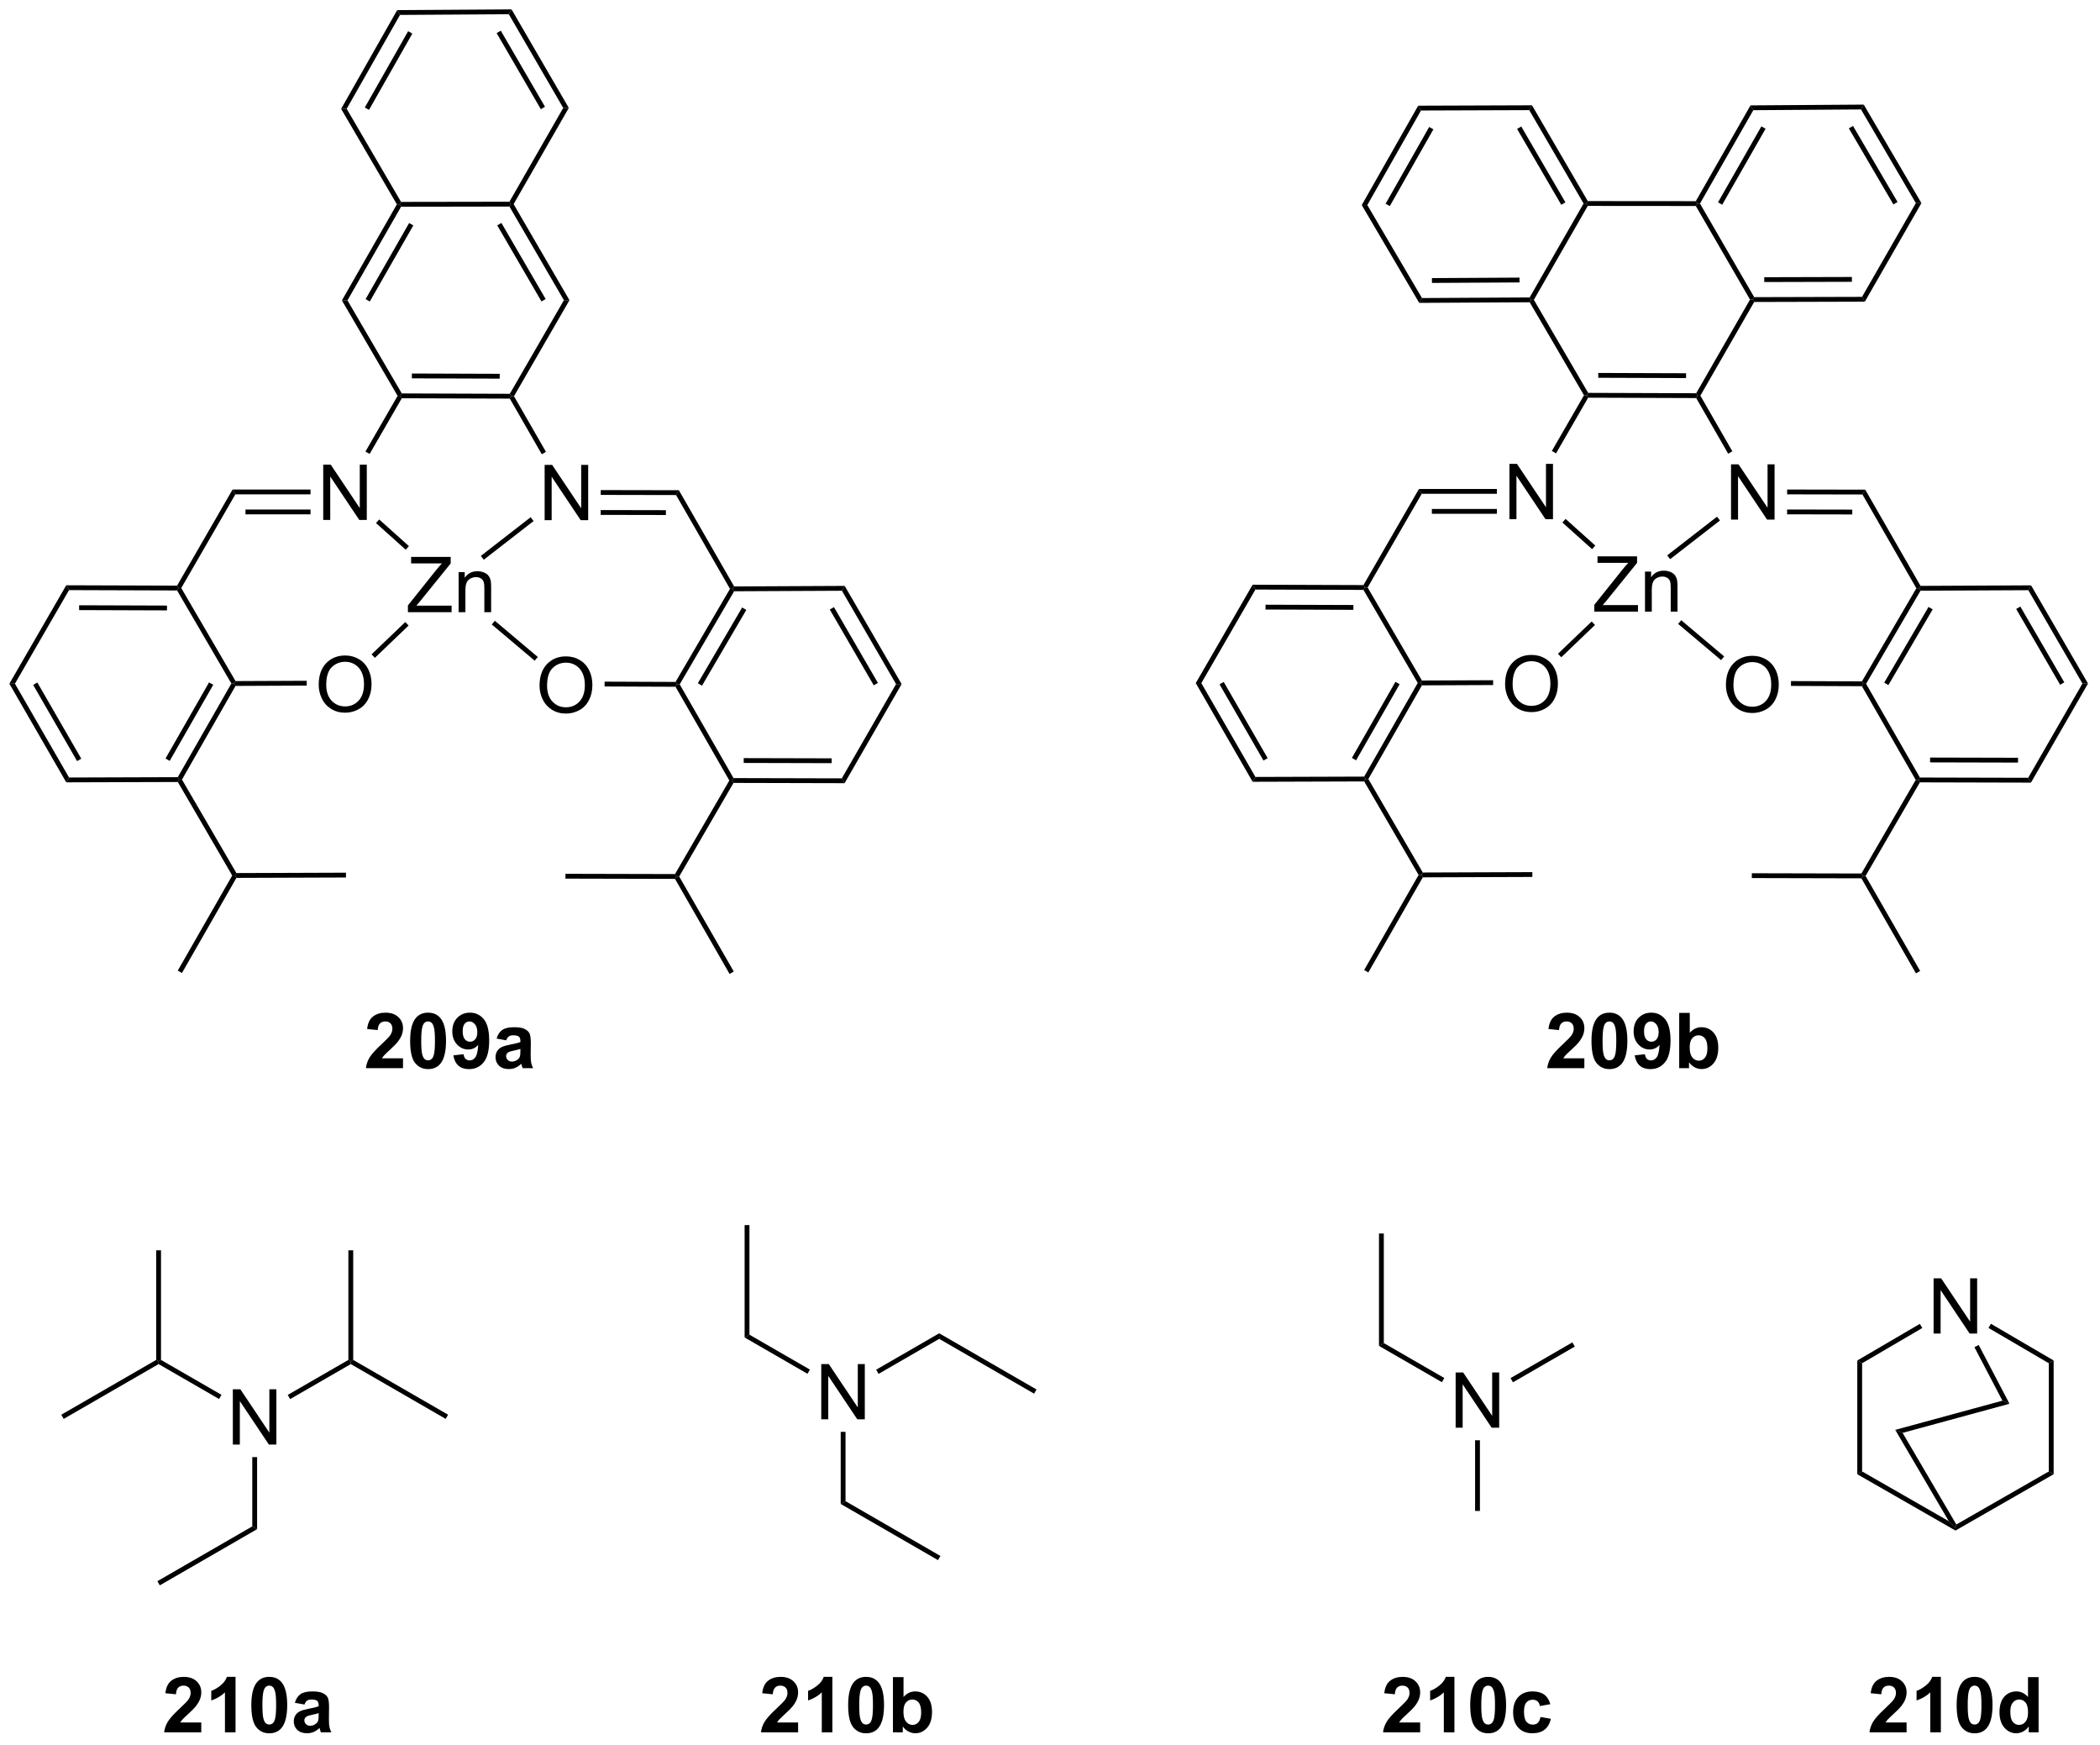 <?xml version="1.0" encoding="UTF-8"?>
<!DOCTYPE svg PUBLIC '-//W3C//DTD SVG 1.0//EN'
          'http://www.w3.org/TR/2001/REC-SVG-20010904/DTD/svg10.dtd'>
<svg stroke-dasharray="none" shape-rendering="auto" xmlns="http://www.w3.org/2000/svg" font-family="'Dialog'" text-rendering="auto" width="597" fill-opacity="1" color-interpolation="auto" color-rendering="auto" preserveAspectRatio="xMidYMid meet" font-size="12px" viewBox="0 0 597 496" fill="black" xmlns:xlink="http://www.w3.org/1999/xlink" stroke="black" image-rendering="auto" stroke-miterlimit="10" stroke-linecap="square" stroke-linejoin="miter" font-style="normal" stroke-width="1" height="496" stroke-dashoffset="0" font-weight="normal" stroke-opacity="1"
><!--Generated by the Batik Graphics2D SVG Generator--><defs id="genericDefs"
  /><g
  ><defs id="defs1"
    ><clipPath clipPathUnits="userSpaceOnUse" id="clipPath1"
      ><path d="M0.646 0.646 L224.237 0.646 L224.237 186.391 L0.646 186.391 L0.646 0.646 Z"
      /></clipPath
      ><clipPath clipPathUnits="userSpaceOnUse" id="clipPath2"
      ><path d="M2.63 2.594 L2.63 183.175 L220.004 183.175 L220.004 2.594 Z"
      /></clipPath
    ></defs
    ><g transform="scale(2.667,2.667) translate(-0.646,-0.646) matrix(1.029,0,0,1.029,-2.059,-2.023)"
    ><path d="M36.112 56.446 L36.112 50.719 L36.89 50.719 L39.898 55.214 L39.898 50.719 L40.625 50.719 L40.625 56.446 L39.846 56.446 L36.838 51.946 L36.838 56.446 L36.112 56.446 Z" stroke="none" clip-path="url(#clipPath2)"
    /></g
    ><g transform="matrix(2.743,0,0,2.743,-7.214,-7.116)"
    ><path d="M59.077 56.495 L59.077 50.769 L59.856 50.769 L62.864 55.264 L62.864 50.769 L63.59 50.769 L63.59 56.495 L62.812 56.495 L59.804 51.995 L59.804 56.495 L59.077 56.495 Z" stroke="none" clip-path="url(#clipPath2)"
    /></g
    ><g transform="matrix(2.743,0,0,2.743,-7.214,-7.116)"
    ><path d="M35.661 73.556 Q35.661 72.129 36.426 71.325 Q37.192 70.517 38.403 70.517 Q39.195 70.517 39.83 70.898 Q40.468 71.275 40.801 71.952 Q41.137 72.629 41.137 73.489 Q41.137 74.361 40.786 75.049 Q40.434 75.736 39.788 76.09 Q39.145 76.445 38.398 76.445 Q37.59 76.445 36.953 76.054 Q36.317 75.661 35.989 74.986 Q35.661 74.309 35.661 73.556 ZM36.442 73.567 Q36.442 74.603 36.997 75.2 Q37.554 75.793 38.395 75.793 Q39.249 75.793 39.801 75.192 Q40.356 74.59 40.356 73.486 Q40.356 72.786 40.119 72.265 Q39.882 71.744 39.426 71.457 Q38.973 71.168 38.406 71.168 Q37.601 71.168 37.02 71.723 Q36.442 72.275 36.442 73.567 Z" stroke="none" clip-path="url(#clipPath2)"
    /></g
    ><g transform="matrix(2.743,0,0,2.743,-7.214,-7.116)"
    ><path d="M58.549 73.647 Q58.549 72.22 59.315 71.415 Q60.08 70.608 61.291 70.608 Q62.083 70.608 62.718 70.988 Q63.356 71.366 63.69 72.043 Q64.025 72.72 64.025 73.579 Q64.025 74.452 63.674 75.139 Q63.322 75.827 62.676 76.181 Q62.033 76.535 61.286 76.535 Q60.479 76.535 59.841 76.144 Q59.205 75.751 58.877 75.077 Q58.549 74.4 58.549 73.647 ZM59.33 73.658 Q59.33 74.694 59.885 75.29 Q60.442 75.884 61.283 75.884 Q62.138 75.884 62.69 75.283 Q63.244 74.681 63.244 73.577 Q63.244 72.876 63.007 72.356 Q62.77 71.835 62.315 71.548 Q61.861 71.259 61.294 71.259 Q60.489 71.259 59.908 71.814 Q59.33 72.366 59.33 73.658 Z" stroke="none" clip-path="url(#clipPath2)"
    /></g
    ><g transform="matrix(2.743,0,0,2.743,-7.214,-7.116)"
    ><path d="M44.907 66.029 L44.907 65.326 L47.84 61.657 Q48.152 61.266 48.433 60.977 L45.238 60.977 L45.238 60.303 L49.34 60.303 L49.34 60.977 L46.126 64.951 L45.777 65.352 L49.433 65.352 L49.433 66.029 L44.907 66.029 ZM50.161 66.029 L50.161 61.881 L50.794 61.881 L50.794 62.469 Q51.25 61.787 52.114 61.787 Q52.489 61.787 52.802 61.922 Q53.117 62.055 53.273 62.274 Q53.429 62.493 53.492 62.795 Q53.531 62.99 53.531 63.477 L53.531 66.029 L52.828 66.029 L52.828 63.506 Q52.828 63.076 52.745 62.862 Q52.664 62.649 52.455 62.524 Q52.247 62.396 51.966 62.396 Q51.515 62.396 51.19 62.683 Q50.864 62.967 50.864 63.764 L50.864 66.029 L50.161 66.029 Z" stroke="none" clip-path="url(#clipPath2)"
    /></g
    ><g transform="matrix(2.743,0,0,2.743,-7.214,-7.116)"
    ><path d="M159.069 56.388 L159.069 50.661 L159.847 50.661 L162.855 55.156 L162.855 50.661 L163.582 50.661 L163.582 56.388 L162.803 56.388 L159.795 51.888 L159.795 56.388 L159.069 56.388 Z" stroke="none" clip-path="url(#clipPath2)"
    /></g
    ><g transform="matrix(2.743,0,0,2.743,-7.214,-7.116)"
    ><path d="M182.034 56.437 L182.034 50.711 L182.813 50.711 L185.821 55.206 L185.821 50.711 L186.547 50.711 L186.547 56.437 L185.769 56.437 L182.761 51.937 L182.761 56.437 L182.034 56.437 Z" stroke="none" clip-path="url(#clipPath2)"
    /></g
    ><g transform="matrix(2.743,0,0,2.743,-7.214,-7.116)"
    ><path d="M158.618 73.498 Q158.618 72.071 159.383 71.267 Q160.149 70.459 161.36 70.459 Q162.152 70.459 162.787 70.84 Q163.425 71.217 163.758 71.894 Q164.095 72.571 164.095 73.431 Q164.095 74.303 163.743 74.99 Q163.391 75.678 162.745 76.032 Q162.102 76.386 161.355 76.386 Q160.548 76.386 159.91 75.996 Q159.274 75.603 158.946 74.928 Q158.618 74.251 158.618 73.498 ZM159.399 73.509 Q159.399 74.545 159.954 75.142 Q160.511 75.735 161.352 75.735 Q162.207 75.735 162.758 75.134 Q163.313 74.532 163.313 73.428 Q163.313 72.728 163.076 72.207 Q162.839 71.686 162.383 71.399 Q161.93 71.11 161.363 71.11 Q160.558 71.11 159.977 71.665 Q159.399 72.217 159.399 73.509 Z" stroke="none" clip-path="url(#clipPath2)"
    /></g
    ><g transform="matrix(2.743,0,0,2.743,-7.214,-7.116)"
    ><path d="M181.506 73.589 Q181.506 72.162 182.272 71.357 Q183.037 70.55 184.248 70.55 Q185.04 70.55 185.675 70.93 Q186.313 71.308 186.647 71.985 Q186.983 72.662 186.983 73.521 Q186.983 74.394 186.631 75.081 Q186.279 75.769 185.634 76.123 Q184.99 76.477 184.243 76.477 Q183.436 76.477 182.798 76.086 Q182.162 75.693 181.834 75.019 Q181.506 74.342 181.506 73.589 ZM182.287 73.599 Q182.287 74.636 182.842 75.232 Q183.399 75.826 184.24 75.826 Q185.095 75.826 185.647 75.224 Q186.201 74.623 186.201 73.519 Q186.201 72.818 185.964 72.297 Q185.727 71.776 185.272 71.49 Q184.819 71.201 184.251 71.201 Q183.446 71.201 182.865 71.756 Q182.287 72.308 182.287 73.599 Z" stroke="none" clip-path="url(#clipPath2)"
    /></g
    ><g transform="matrix(2.743,0,0,2.743,-7.214,-7.116)"
    ><path d="M167.864 65.971 L167.864 65.268 L170.797 61.599 Q171.109 61.208 171.39 60.919 L168.195 60.919 L168.195 60.244 L172.297 60.244 L172.297 60.919 L169.083 64.893 L168.734 65.294 L172.39 65.294 L172.39 65.971 L167.864 65.971 ZM173.118 65.971 L173.118 61.823 L173.751 61.823 L173.751 62.411 Q174.207 61.729 175.071 61.729 Q175.446 61.729 175.759 61.864 Q176.074 61.997 176.23 62.216 Q176.387 62.434 176.449 62.737 Q176.488 62.932 176.488 63.419 L176.488 65.971 L175.785 65.971 L175.785 63.448 Q175.785 63.018 175.702 62.804 Q175.621 62.591 175.412 62.466 Q175.204 62.338 174.923 62.338 Q174.472 62.338 174.147 62.625 Q173.821 62.908 173.821 63.705 L173.821 65.971 L173.118 65.971 Z" stroke="none" clip-path="url(#clipPath2)"
    /></g
    ><g transform="matrix(2.743,0,0,2.743,-7.214,-7.116)"
    ><path d="M44.399 112.257 L44.399 113.278 L40.553 113.278 Q40.615 112.7 40.928 112.181 Q41.24 111.663 42.162 110.809 Q42.904 110.116 43.071 109.872 Q43.297 109.53 43.297 109.2 Q43.297 108.832 43.099 108.635 Q42.904 108.437 42.555 108.437 Q42.212 108.437 42.008 108.645 Q41.805 108.851 41.774 109.332 L40.68 109.223 Q40.779 108.317 41.295 107.924 Q41.81 107.528 42.584 107.528 Q43.43 107.528 43.915 107.986 Q44.399 108.442 44.399 109.122 Q44.399 109.507 44.261 109.859 Q44.123 110.207 43.821 110.59 Q43.623 110.843 43.102 111.32 Q42.584 111.796 42.443 111.952 Q42.305 112.109 42.219 112.257 L44.399 112.257 ZM46.997 107.528 Q47.83 107.528 48.299 108.122 Q48.856 108.825 48.856 110.452 Q48.856 112.077 48.294 112.788 Q47.83 113.377 46.997 113.377 Q46.161 113.377 45.648 112.734 Q45.137 112.09 45.137 110.442 Q45.137 108.825 45.7 108.114 Q46.166 107.528 46.997 107.528 ZM46.997 108.437 Q46.799 108.437 46.642 108.564 Q46.486 108.692 46.4 109.02 Q46.286 109.445 46.286 110.452 Q46.286 111.46 46.387 111.838 Q46.489 112.215 46.642 112.34 Q46.799 112.465 46.997 112.465 Q47.197 112.465 47.353 112.338 Q47.51 112.21 47.596 111.882 Q47.708 111.46 47.708 110.452 Q47.708 109.445 47.606 109.07 Q47.504 108.692 47.351 108.564 Q47.197 108.437 46.997 108.437 ZM49.615 111.952 L50.678 111.835 Q50.717 112.161 50.881 112.317 Q51.045 112.473 51.313 112.473 Q51.654 112.473 51.891 112.161 Q52.131 111.848 52.196 110.864 Q51.782 111.343 51.162 111.343 Q50.485 111.343 49.995 110.822 Q49.506 110.301 49.506 109.465 Q49.506 108.593 50.021 108.062 Q50.54 107.528 51.342 107.528 Q52.212 107.528 52.769 108.202 Q53.329 108.874 53.329 110.418 Q53.329 111.989 52.745 112.684 Q52.165 113.379 51.232 113.379 Q50.56 113.379 50.146 113.023 Q49.732 112.663 49.615 111.952 ZM52.099 109.554 Q52.099 109.023 51.855 108.731 Q51.61 108.437 51.29 108.437 Q50.985 108.437 50.784 108.679 Q50.584 108.918 50.584 109.465 Q50.584 110.02 50.803 110.28 Q51.021 110.538 51.349 110.538 Q51.665 110.538 51.881 110.288 Q52.099 110.038 52.099 109.554 ZM55.096 110.395 L54.098 110.215 Q54.267 109.614 54.676 109.325 Q55.088 109.036 55.895 109.036 Q56.629 109.036 56.989 109.21 Q57.348 109.382 57.494 109.65 Q57.642 109.918 57.642 110.632 L57.629 111.913 Q57.629 112.46 57.681 112.721 Q57.736 112.981 57.879 113.278 L56.794 113.278 Q56.752 113.168 56.689 112.952 Q56.661 112.856 56.65 112.825 Q56.369 113.098 56.049 113.236 Q55.728 113.372 55.364 113.372 Q54.723 113.372 54.353 113.025 Q53.986 112.676 53.986 112.145 Q53.986 111.793 54.153 111.517 Q54.322 111.241 54.624 111.096 Q54.926 110.95 55.497 110.84 Q56.267 110.695 56.564 110.57 L56.564 110.46 Q56.564 110.145 56.408 110.01 Q56.252 109.874 55.817 109.874 Q55.525 109.874 55.361 109.991 Q55.197 110.106 55.096 110.395 ZM56.564 111.286 Q56.353 111.356 55.895 111.455 Q55.439 111.551 55.299 111.645 Q55.083 111.796 55.083 112.03 Q55.083 112.262 55.254 112.431 Q55.426 112.598 55.692 112.598 Q55.989 112.598 56.26 112.403 Q56.458 112.254 56.52 112.038 Q56.564 111.898 56.564 111.504 L56.564 111.286 Z" stroke="none" clip-path="url(#clipPath2)"
    /></g
    ><g transform="matrix(2.743,0,0,2.743,-7.214,-7.116)"
    ><path d="M166.833 112.257 L166.833 113.278 L162.987 113.278 Q163.049 112.7 163.362 112.181 Q163.674 111.663 164.596 110.809 Q165.339 110.116 165.505 109.872 Q165.732 109.53 165.732 109.2 Q165.732 108.832 165.534 108.635 Q165.339 108.437 164.989 108.437 Q164.646 108.437 164.443 108.645 Q164.239 108.851 164.208 109.332 L163.114 109.223 Q163.214 108.317 163.729 107.924 Q164.245 107.528 165.018 107.528 Q165.864 107.528 166.349 107.986 Q166.833 108.442 166.833 109.122 Q166.833 109.507 166.695 109.859 Q166.557 110.207 166.255 110.59 Q166.057 110.843 165.536 111.32 Q165.018 111.796 164.877 111.952 Q164.739 112.109 164.654 112.257 L166.833 112.257 ZM169.431 107.528 Q170.264 107.528 170.733 108.122 Q171.29 108.825 171.29 110.452 Q171.29 112.077 170.728 112.788 Q170.264 113.377 169.431 113.377 Q168.595 113.377 168.082 112.734 Q167.572 112.09 167.572 110.442 Q167.572 108.825 168.134 108.114 Q168.6 107.528 169.431 107.528 ZM169.431 108.437 Q169.233 108.437 169.077 108.564 Q168.921 108.692 168.835 109.02 Q168.72 109.445 168.72 110.452 Q168.72 111.46 168.822 111.838 Q168.923 112.215 169.077 112.34 Q169.233 112.465 169.431 112.465 Q169.631 112.465 169.788 112.338 Q169.944 112.21 170.03 111.882 Q170.142 111.46 170.142 110.452 Q170.142 109.445 170.04 109.07 Q169.939 108.692 169.785 108.564 Q169.631 108.437 169.431 108.437 ZM172.049 111.952 L173.112 111.835 Q173.151 112.161 173.315 112.317 Q173.479 112.473 173.747 112.473 Q174.089 112.473 174.326 112.161 Q174.565 111.848 174.63 110.864 Q174.216 111.343 173.596 111.343 Q172.919 111.343 172.43 110.822 Q171.94 110.301 171.94 109.465 Q171.94 108.593 172.456 108.062 Q172.974 107.528 173.776 107.528 Q174.646 107.528 175.203 108.202 Q175.763 108.874 175.763 110.418 Q175.763 111.989 175.18 112.684 Q174.599 113.379 173.667 113.379 Q172.995 113.379 172.581 113.023 Q172.167 112.663 172.049 111.952 ZM174.534 109.554 Q174.534 109.023 174.289 108.731 Q174.044 108.437 173.724 108.437 Q173.419 108.437 173.219 108.679 Q173.018 108.918 173.018 109.465 Q173.018 110.02 173.237 110.28 Q173.456 110.538 173.784 110.538 Q174.099 110.538 174.315 110.288 Q174.534 110.038 174.534 109.554 ZM176.663 113.278 L176.663 107.551 L177.759 107.551 L177.759 109.614 Q178.267 109.036 178.962 109.036 Q179.72 109.036 180.215 109.585 Q180.712 110.132 180.712 111.161 Q180.712 112.223 180.207 112.799 Q179.702 113.372 178.978 113.372 Q178.624 113.372 178.277 113.195 Q177.931 113.015 177.681 112.668 L177.681 113.278 L176.663 113.278 ZM177.751 111.114 Q177.751 111.757 177.954 112.067 Q178.241 112.504 178.712 112.504 Q179.077 112.504 179.332 112.195 Q179.587 111.882 179.587 111.215 Q179.587 110.504 179.329 110.189 Q179.072 109.874 178.671 109.874 Q178.275 109.874 178.012 110.181 Q177.751 110.489 177.751 111.114 Z" stroke="none" clip-path="url(#clipPath2)"
    /></g
    ><g transform="matrix(2.743,0,0,2.743,-7.214,-7.116)"
    ><path d="M26.761 152.279 L26.761 146.553 L27.539 146.553 L30.547 151.047 L30.547 146.553 L31.274 146.553 L31.274 152.279 L30.495 152.279 L27.487 147.779 L27.487 152.279 L26.761 152.279 Z" stroke="none" clip-path="url(#clipPath2)"
    /></g
    ><g transform="matrix(2.743,0,0,2.743,-7.214,-7.116)"
    ><path d="M87.746 149.665 L87.746 143.939 L88.524 143.939 L91.532 148.434 L91.532 143.939 L92.259 143.939 L92.259 149.665 L91.48 149.665 L88.472 145.165 L88.472 149.665 L87.746 149.665 Z" stroke="none" clip-path="url(#clipPath2)"
    /></g
    ><g transform="matrix(2.743,0,0,2.743,-7.214,-7.116)"
    ><path d="M153.493 150.537 L153.493 144.81 L154.272 144.81 L157.279 149.305 L157.279 144.81 L158.006 144.81 L158.006 150.537 L157.227 150.537 L154.22 146.037 L154.22 150.537 L153.493 150.537 Z" stroke="none" clip-path="url(#clipPath2)"
    /></g
    ><g transform="matrix(2.743,0,0,2.743,-7.214,-7.116)"
    ><path d="M203.029 140.779 L203.029 135.053 L203.808 135.053 L206.816 139.547 L206.816 135.053 L207.542 135.053 L207.542 140.779 L206.764 140.779 L203.756 136.279 L203.756 140.779 L203.029 140.779 Z" stroke="none" clip-path="url(#clipPath2)"
    /></g
    ><g transform="matrix(2.743,0,0,2.743,-7.214,-7.116)"
    ><path d="M23.49 181.083 L23.49 182.103 L19.643 182.103 Q19.706 181.525 20.018 181.007 Q20.331 180.489 21.253 179.635 Q21.995 178.942 22.162 178.697 Q22.388 178.356 22.388 178.025 Q22.388 177.658 22.19 177.46 Q21.995 177.262 21.646 177.262 Q21.302 177.262 21.099 177.471 Q20.896 177.676 20.865 178.158 L19.771 178.049 Q19.87 177.143 20.386 176.749 Q20.901 176.353 21.675 176.353 Q22.521 176.353 23.006 176.812 Q23.49 177.268 23.49 177.947 Q23.49 178.333 23.352 178.684 Q23.214 179.033 22.912 179.416 Q22.714 179.669 22.193 180.145 Q21.675 180.622 21.534 180.778 Q21.396 180.934 21.31 181.083 L23.49 181.083 ZM27.041 182.103 L25.944 182.103 L25.944 177.965 Q25.343 178.528 24.525 178.799 L24.525 177.801 Q24.955 177.661 25.457 177.27 Q25.962 176.877 26.15 176.353 L27.041 176.353 L27.041 182.103 ZM30.537 176.353 Q31.37 176.353 31.839 176.947 Q32.396 177.65 32.396 179.278 Q32.396 180.903 31.834 181.614 Q31.37 182.202 30.537 182.202 Q29.701 182.202 29.188 181.559 Q28.677 180.916 28.677 179.268 Q28.677 177.65 29.24 176.939 Q29.706 176.353 30.537 176.353 ZM30.537 177.262 Q30.339 177.262 30.183 177.39 Q30.026 177.518 29.94 177.846 Q29.826 178.27 29.826 179.278 Q29.826 180.286 29.927 180.663 Q30.029 181.041 30.183 181.166 Q30.339 181.291 30.537 181.291 Q30.737 181.291 30.893 181.163 Q31.05 181.036 31.136 180.708 Q31.248 180.286 31.248 179.278 Q31.248 178.27 31.146 177.895 Q31.045 177.518 30.891 177.39 Q30.737 177.262 30.537 177.262 ZM34.187 179.221 L33.189 179.041 Q33.358 178.439 33.767 178.15 Q34.179 177.861 34.986 177.861 Q35.72 177.861 36.08 178.036 Q36.439 178.208 36.585 178.476 Q36.733 178.744 36.733 179.458 L36.72 180.739 Q36.72 181.286 36.772 181.546 Q36.827 181.807 36.97 182.103 L35.884 182.103 Q35.843 181.994 35.78 181.778 Q35.752 181.682 35.741 181.65 Q35.46 181.924 35.14 182.062 Q34.819 182.197 34.455 182.197 Q33.814 182.197 33.444 181.851 Q33.077 181.502 33.077 180.971 Q33.077 180.619 33.244 180.343 Q33.413 180.067 33.715 179.921 Q34.017 179.775 34.587 179.666 Q35.358 179.52 35.655 179.395 L35.655 179.286 Q35.655 178.971 35.499 178.835 Q35.343 178.7 34.908 178.7 Q34.616 178.7 34.452 178.817 Q34.288 178.932 34.187 179.221 ZM35.655 180.111 Q35.444 180.182 34.986 180.281 Q34.53 180.377 34.39 180.471 Q34.173 180.622 34.173 180.856 Q34.173 181.088 34.345 181.257 Q34.517 181.424 34.783 181.424 Q35.08 181.424 35.351 181.228 Q35.548 181.08 35.611 180.864 Q35.655 180.723 35.655 180.33 L35.655 180.111 Z" stroke="none" clip-path="url(#clipPath2)"
    /></g
    ><g transform="matrix(2.743,0,0,2.743,-7.214,-7.116)"
    ><path d="M85.346 181.083 L85.346 182.103 L81.499 182.103 Q81.562 181.525 81.874 181.007 Q82.187 180.489 83.109 179.635 Q83.851 178.942 84.018 178.697 Q84.244 178.356 84.244 178.025 Q84.244 177.658 84.046 177.46 Q83.851 177.262 83.502 177.262 Q83.158 177.262 82.955 177.471 Q82.752 177.676 82.721 178.158 L81.627 178.049 Q81.726 177.143 82.242 176.749 Q82.757 176.353 83.531 176.353 Q84.377 176.353 84.862 176.812 Q85.346 177.268 85.346 177.947 Q85.346 178.333 85.208 178.684 Q85.07 179.033 84.768 179.416 Q84.57 179.669 84.049 180.145 Q83.531 180.622 83.39 180.778 Q83.252 180.934 83.166 181.083 L85.346 181.083 ZM88.897 182.103 L87.8 182.103 L87.8 177.965 Q87.199 178.528 86.381 178.799 L86.381 177.801 Q86.811 177.661 87.313 177.27 Q87.819 176.877 88.006 176.353 L88.897 176.353 L88.897 182.103 ZM92.393 176.353 Q93.226 176.353 93.695 176.947 Q94.252 177.65 94.252 179.278 Q94.252 180.903 93.69 181.614 Q93.226 182.202 92.393 182.202 Q91.557 182.202 91.044 181.559 Q90.533 180.916 90.533 179.268 Q90.533 177.65 91.096 176.939 Q91.562 176.353 92.393 176.353 ZM92.393 177.262 Q92.195 177.262 92.039 177.39 Q91.882 177.518 91.796 177.846 Q91.682 178.27 91.682 179.278 Q91.682 180.286 91.783 180.663 Q91.885 181.041 92.039 181.166 Q92.195 181.291 92.393 181.291 Q92.593 181.291 92.749 181.163 Q92.906 181.036 92.992 180.708 Q93.104 180.286 93.104 179.278 Q93.104 178.27 93.002 177.895 Q92.901 177.518 92.747 177.39 Q92.593 177.262 92.393 177.262 ZM95.175 182.103 L95.175 176.377 L96.272 176.377 L96.272 178.439 Q96.779 177.861 97.475 177.861 Q98.233 177.861 98.727 178.411 Q99.225 178.958 99.225 179.986 Q99.225 181.049 98.72 181.624 Q98.214 182.197 97.49 182.197 Q97.136 182.197 96.79 182.02 Q96.444 181.84 96.194 181.494 L96.194 182.103 L95.175 182.103 ZM96.264 179.939 Q96.264 180.583 96.467 180.893 Q96.753 181.33 97.225 181.33 Q97.589 181.33 97.845 181.02 Q98.1 180.708 98.1 180.041 Q98.1 179.33 97.842 179.015 Q97.584 178.7 97.183 178.7 Q96.787 178.7 96.524 179.007 Q96.264 179.314 96.264 179.939 Z" stroke="none" clip-path="url(#clipPath2)"
    /></g
    ><g transform="matrix(2.743,0,0,2.743,-7.214,-7.116)"
    ><path d="M149.816 181.083 L149.816 182.103 L145.969 182.103 Q146.032 181.525 146.344 181.007 Q146.657 180.489 147.579 179.635 Q148.321 178.942 148.488 178.697 Q148.714 178.356 148.714 178.025 Q148.714 177.658 148.516 177.46 Q148.321 177.262 147.972 177.262 Q147.628 177.262 147.425 177.471 Q147.222 177.676 147.191 178.158 L146.097 178.049 Q146.196 177.143 146.711 176.749 Q147.227 176.353 148 176.353 Q148.847 176.353 149.331 176.812 Q149.816 177.268 149.816 177.947 Q149.816 178.333 149.678 178.684 Q149.54 179.033 149.238 179.416 Q149.04 179.669 148.519 180.145 Q148 180.622 147.86 180.778 Q147.722 180.934 147.636 181.083 L149.816 181.083 ZM153.366 182.103 L152.27 182.103 L152.27 177.965 Q151.668 178.528 150.851 178.799 L150.851 177.801 Q151.28 177.661 151.783 177.27 Q152.288 176.877 152.476 176.353 L153.366 176.353 L153.366 182.103 ZM156.863 176.353 Q157.696 176.353 158.165 176.947 Q158.722 177.65 158.722 179.278 Q158.722 180.903 158.159 181.614 Q157.696 182.202 156.863 182.202 Q156.026 182.202 155.513 181.559 Q155.003 180.916 155.003 179.268 Q155.003 177.65 155.566 176.939 Q156.032 176.353 156.863 176.353 ZM156.863 177.262 Q156.665 177.262 156.508 177.39 Q156.352 177.518 156.266 177.846 Q156.151 178.27 156.151 179.278 Q156.151 180.286 156.253 180.663 Q156.355 181.041 156.508 181.166 Q156.665 181.291 156.863 181.291 Q157.063 181.291 157.219 181.163 Q157.375 181.036 157.461 180.708 Q157.573 180.286 157.573 179.278 Q157.573 178.27 157.472 177.895 Q157.37 177.518 157.217 177.39 Q157.063 177.262 156.863 177.262 ZM163.309 179.182 L162.226 179.377 Q162.171 179.051 161.978 178.887 Q161.786 178.723 161.476 178.723 Q161.067 178.723 160.822 179.007 Q160.577 179.291 160.577 179.955 Q160.577 180.692 160.825 180.997 Q161.075 181.301 161.491 181.301 Q161.804 181.301 162.002 181.124 Q162.202 180.947 162.286 180.512 L163.364 180.697 Q163.195 181.439 162.718 181.82 Q162.241 182.197 161.442 182.197 Q160.53 182.197 159.989 181.624 Q159.45 181.049 159.45 180.033 Q159.45 179.005 159.991 178.434 Q160.536 177.861 161.46 177.861 Q162.218 177.861 162.666 178.187 Q163.114 178.512 163.309 179.182 Z" stroke="none" clip-path="url(#clipPath2)"
    /></g
    ><g transform="matrix(2.743,0,0,2.743,-7.214,-7.116)"
    ><path d="M200.23 181.083 L200.23 182.103 L196.383 182.103 Q196.446 181.525 196.758 181.007 Q197.071 180.489 197.993 179.635 Q198.735 178.942 198.902 178.697 Q199.128 178.356 199.128 178.025 Q199.128 177.658 198.93 177.46 Q198.735 177.262 198.386 177.262 Q198.042 177.262 197.839 177.471 Q197.636 177.676 197.605 178.158 L196.511 178.049 Q196.61 177.143 197.126 176.749 Q197.641 176.353 198.415 176.353 Q199.261 176.353 199.745 176.812 Q200.23 177.268 200.23 177.947 Q200.23 178.333 200.092 178.684 Q199.954 179.033 199.652 179.416 Q199.454 179.669 198.933 180.145 Q198.415 180.622 198.274 180.778 Q198.136 180.934 198.05 181.083 L200.23 181.083 ZM203.781 182.103 L202.684 182.103 L202.684 177.965 Q202.083 178.528 201.265 178.799 L201.265 177.801 Q201.695 177.661 202.197 177.27 Q202.702 176.877 202.89 176.353 L203.781 176.353 L203.781 182.103 ZM207.277 176.353 Q208.11 176.353 208.579 176.947 Q209.136 177.65 209.136 179.278 Q209.136 180.903 208.573 181.614 Q208.11 182.202 207.277 182.202 Q206.441 182.202 205.928 181.559 Q205.417 180.916 205.417 179.268 Q205.417 177.65 205.98 176.939 Q206.446 176.353 207.277 176.353 ZM207.277 177.262 Q207.079 177.262 206.923 177.39 Q206.766 177.518 206.68 177.846 Q206.566 178.27 206.566 179.278 Q206.566 180.286 206.667 180.663 Q206.769 181.041 206.923 181.166 Q207.079 181.291 207.277 181.291 Q207.477 181.291 207.633 181.163 Q207.79 181.036 207.876 180.708 Q207.988 180.286 207.988 179.278 Q207.988 178.27 207.886 177.895 Q207.785 177.518 207.631 177.39 Q207.477 177.262 207.277 177.262 ZM213.911 182.103 L212.89 182.103 L212.89 181.494 Q212.637 181.848 212.291 182.023 Q211.945 182.197 211.593 182.197 Q210.88 182.197 210.369 181.622 Q209.859 181.044 209.859 180.012 Q209.859 178.958 210.353 178.411 Q210.851 177.861 211.609 177.861 Q212.304 177.861 212.812 178.439 L212.812 176.377 L213.911 176.377 L213.911 182.103 ZM210.981 179.939 Q210.981 180.603 211.163 180.9 Q211.429 181.33 211.906 181.33 Q212.286 181.33 212.551 181.007 Q212.817 180.684 212.817 180.044 Q212.817 179.33 212.559 179.015 Q212.301 178.7 211.898 178.7 Q211.507 178.7 211.244 179.012 Q210.981 179.322 210.981 179.939 Z" stroke="none" clip-path="url(#clipPath2)"
    /></g
    ><g transform="matrix(2.743,0,0,2.743,-7.214,-7.116)"
    ><path d="M27.022 53.821 L26.733 53.321 L34.812 53.321 L34.812 53.821 ZM28.072 55.891 L34.812 55.891 L34.812 55.391 L28.072 55.391 Z" stroke="none" clip-path="url(#clipPath2)"
    /></g
    ><g transform="matrix(2.743,0,0,2.743,-7.214,-7.116)"
    ><path d="M40.94 49.632 L40.507 49.382 L43.838 43.612 L44.127 43.611 L44.271 43.862 Z" stroke="none" clip-path="url(#clipPath2)"
    /></g
    ><g transform="matrix(2.743,0,0,2.743,-7.214,-7.116)"
    ><path d="M44.271 43.862 L44.127 43.611 L44.271 43.362 L55.468 43.4 L55.612 43.65 L55.467 43.9 ZM45.316 41.798 L54.42 41.829 L54.422 41.329 L45.317 41.298 Z" stroke="none" clip-path="url(#clipPath2)"
    /></g
    ><g transform="matrix(2.743,0,0,2.743,-7.214,-7.116)"
    ><path d="M55.9 43.651 L55.612 43.65 L55.468 43.4 L61.072 33.703 L61.65 33.702 Z" stroke="none" clip-path="url(#clipPath2)"
    /></g
    ><g transform="matrix(2.743,0,0,2.743,-7.214,-7.116)"
    ><path d="M61.65 33.702 L61.072 33.703 L55.428 23.998 L55.572 23.748 L55.861 23.747 ZM59.181 33.58 L54.597 25.697 L54.165 25.949 L58.749 33.831 Z" stroke="none" clip-path="url(#clipPath2)"
    /></g
    ><g transform="matrix(2.743,0,0,2.743,-7.214,-7.116)"
    ><path d="M43.762 23.768 L44.05 23.767 L44.196 24.016 L38.642 33.721 L38.065 33.724 ZM45.032 25.705 L40.521 33.588 L40.955 33.836 L45.466 25.953 Z" stroke="none" clip-path="url(#clipPath2)"
    /></g
    ><g transform="matrix(2.743,0,0,2.743,-7.214,-7.116)"
    ><path d="M38.065 33.724 L38.642 33.721 L44.271 43.362 L44.127 43.611 L43.838 43.612 Z" stroke="none" clip-path="url(#clipPath2)"
    /></g
    ><g transform="matrix(2.743,0,0,2.743,-7.214,-7.116)"
    ><path d="M55.467 43.9 L55.612 43.65 L55.9 43.651 L59.214 49.416 L58.781 49.665 Z" stroke="none" clip-path="url(#clipPath2)"
    /></g
    ><g transform="matrix(2.743,0,0,2.743,-7.214,-7.116)"
    ><path d="M64.892 53.877 L64.893 53.377 L72.988 53.392 L72.698 53.892 ZM64.888 55.947 L71.643 55.96 L71.644 55.46 L64.889 55.447 Z" stroke="none" clip-path="url(#clipPath2)"
    /></g
    ><g transform="matrix(2.743,0,0,2.743,-7.214,-7.116)"
    ><path d="M72.698 53.892 L72.988 53.392 L78.718 63.362 L78.574 63.612 L78.285 63.611 Z" stroke="none" clip-path="url(#clipPath2)"
    /></g
    ><g transform="matrix(2.743,0,0,2.743,-7.214,-7.116)"
    ><path d="M26.733 53.321 L27.022 53.821 L21.416 63.529 L21.127 63.53 L20.983 63.279 Z" stroke="none" clip-path="url(#clipPath2)"
    /></g
    ><g transform="matrix(2.743,0,0,2.743,-7.214,-7.116)"
    ><path d="M20.983 63.279 L21.127 63.53 L20.983 63.779 L9.784 63.742 L9.496 63.241 ZM19.938 65.344 L10.832 65.313 L10.83 65.813 L19.937 65.844 Z" stroke="none" clip-path="url(#clipPath2)"
    /></g
    ><g transform="matrix(2.743,0,0,2.743,-7.214,-7.116)"
    ><path d="M9.496 63.241 L9.784 63.742 L4.179 73.439 L3.602 73.439 Z" stroke="none" clip-path="url(#clipPath2)"
    /></g
    ><g transform="matrix(2.743,0,0,2.743,-7.214,-7.116)"
    ><path d="M3.602 73.439 L4.179 73.439 L9.786 83.161 L9.497 83.662 ZM6.067 73.565 L10.62 81.461 L11.053 81.211 L6.5 73.315 Z" stroke="none" clip-path="url(#clipPath2)"
    /></g
    ><g transform="matrix(2.743,0,0,2.743,-7.214,-7.116)"
    ><path d="M9.497 83.662 L9.786 83.161 L21.056 83.125 L21.201 83.375 L21.058 83.625 Z" stroke="none" clip-path="url(#clipPath2)"
    /></g
    ><g transform="matrix(2.743,0,0,2.743,-7.214,-7.116)"
    ><path d="M21.49 83.374 L21.201 83.375 L21.056 83.125 L26.609 73.42 L26.898 73.419 L27.043 73.669 ZM20.218 81.438 L24.73 73.553 L24.296 73.305 L19.785 81.19 Z" stroke="none" clip-path="url(#clipPath2)"
    /></g
    ><g transform="matrix(2.743,0,0,2.743,-7.214,-7.116)"
    ><path d="M27.041 73.169 L26.898 73.419 L26.609 73.42 L20.983 63.779 L21.127 63.53 L21.416 63.529 Z" stroke="none" clip-path="url(#clipPath2)"
    /></g
    ><g transform="matrix(2.743,0,0,2.743,-7.214,-7.116)"
    ><path d="M78.285 63.611 L78.574 63.612 L78.718 63.862 L73.075 73.508 L72.786 73.507 L72.643 73.257 ZM79.545 65.544 L74.955 73.391 L75.387 73.643 L79.977 65.796 Z" stroke="none" clip-path="url(#clipPath2)"
    /></g
    ><g transform="matrix(2.743,0,0,2.743,-7.214,-7.116)"
    ><path d="M72.641 73.757 L72.786 73.507 L73.075 73.508 L78.652 83.221 L78.507 83.471 L78.219 83.47 Z" stroke="none" clip-path="url(#clipPath2)"
    /></g
    ><g transform="matrix(2.743,0,0,2.743,-7.214,-7.116)"
    ><path d="M78.651 83.721 L78.507 83.471 L78.652 83.221 L89.875 83.248 L90.164 83.749 ZM79.708 81.651 L88.823 81.674 L88.824 81.174 L79.709 81.151 Z" stroke="none" clip-path="url(#clipPath2)"
    /></g
    ><g transform="matrix(2.743,0,0,2.743,-7.214,-7.116)"
    ><path d="M90.164 83.749 L89.875 83.248 L95.498 73.481 L96.075 73.48 Z" stroke="none" clip-path="url(#clipPath2)"
    /></g
    ><g transform="matrix(2.743,0,0,2.743,-7.214,-7.116)"
    ><path d="M96.075 73.48 L95.498 73.481 L89.888 63.809 L90.175 63.307 ZM93.618 73.359 L89.062 65.503 L88.629 65.754 L93.186 73.61 Z" stroke="none" clip-path="url(#clipPath2)"
    /></g
    ><g transform="matrix(2.743,0,0,2.743,-7.214,-7.116)"
    ><path d="M90.175 63.307 L89.888 63.809 L78.718 63.862 L78.574 63.612 L78.718 63.362 Z" stroke="none" clip-path="url(#clipPath2)"
    /></g
    ><g transform="matrix(2.743,0,0,2.743,-7.214,-7.116)"
    ><path d="M27.043 73.669 L26.898 73.419 L27.041 73.169 L34.419 73.137 L34.421 73.637 Z" stroke="none" clip-path="url(#clipPath2)"
    /></g
    ><g transform="matrix(2.743,0,0,2.743,-7.214,-7.116)"
    ><path d="M72.643 73.257 L72.786 73.507 L72.641 73.757 L65.29 73.727 L65.292 73.227 Z" stroke="none" clip-path="url(#clipPath2)"
    /></g
    ><g transform="matrix(2.743,0,0,2.743,-7.214,-7.116)"
    ><path d="M41.598 56.794 L41.932 56.422 L45.011 59.184 L44.677 59.556 Z" stroke="none" clip-path="url(#clipPath2)"
    /></g
    ><g transform="matrix(2.743,0,0,2.743,-7.214,-7.116)"
    ><path d="M57.624 56.191 L57.931 56.586 L52.77 60.593 L52.463 60.198 Z" stroke="none" clip-path="url(#clipPath2)"
    /></g
    ><g transform="matrix(2.743,0,0,2.743,-7.214,-7.116)"
    ><path d="M41.485 70.759 L41.139 70.398 L44.633 67.052 L44.979 67.413 Z" stroke="none" clip-path="url(#clipPath2)"
    /></g
    ><g transform="matrix(2.743,0,0,2.743,-7.214,-7.116)"
    ><path d="M58.368 70.673 L58.045 71.055 L53.595 67.302 L53.918 66.92 Z" stroke="none" clip-path="url(#clipPath2)"
    /></g
    ><g transform="matrix(2.743,0,0,2.743,-7.214,-7.116)"
    ><path d="M78.219 83.47 L78.507 83.471 L78.651 83.721 L73.022 93.417 L72.734 93.416 L72.59 93.166 Z" stroke="none" clip-path="url(#clipPath2)"
    /></g
    ><g transform="matrix(2.743,0,0,2.743,-7.214,-7.116)"
    ><path d="M21.058 83.625 L21.201 83.375 L21.49 83.374 L27.13 93.063 L26.986 93.314 L26.698 93.315 Z" stroke="none" clip-path="url(#clipPath2)"
    /></g
    ><g transform="matrix(2.743,0,0,2.743,-7.214,-7.116)"
    ><path d="M26.698 93.315 L26.986 93.314 L27.131 93.563 L21.488 103.418 L21.054 103.169 Z" stroke="none" clip-path="url(#clipPath2)"
    /></g
    ><g transform="matrix(2.743,0,0,2.743,-7.214,-7.116)"
    ><path d="M27.131 93.563 L26.986 93.314 L27.13 93.063 L38.485 93.023 L38.487 93.523 Z" stroke="none" clip-path="url(#clipPath2)"
    /></g
    ><g transform="matrix(2.743,0,0,2.743,-7.214,-7.116)"
    ><path d="M72.59 93.166 L72.734 93.416 L72.589 93.666 L61.233 93.639 L61.234 93.139 Z" stroke="none" clip-path="url(#clipPath2)"
    /></g
    ><g transform="matrix(2.743,0,0,2.743,-7.214,-7.116)"
    ><path d="M72.589 93.666 L72.734 93.416 L73.022 93.417 L78.677 103.265 L78.243 103.514 Z" stroke="none" clip-path="url(#clipPath2)"
    /></g
    ><g transform="matrix(2.743,0,0,2.743,-7.214,-7.116)"
    ><path d="M44.196 24.016 L44.05 23.767 L44.194 23.516 L55.427 23.498 L55.572 23.748 L55.428 23.998 Z" stroke="none" clip-path="url(#clipPath2)"
    /></g
    ><g transform="matrix(2.743,0,0,2.743,-7.214,-7.116)"
    ><path d="M55.861 23.747 L55.572 23.748 L55.427 23.498 L61.003 13.778 L61.581 13.776 Z" stroke="none" clip-path="url(#clipPath2)"
    /></g
    ><g transform="matrix(2.743,0,0,2.743,-7.214,-7.116)"
    ><path d="M61.581 13.776 L61.003 13.778 L55.363 4.068 L55.649 3.566 ZM59.114 13.658 L54.533 5.773 L54.101 6.024 L58.682 13.909 Z" stroke="none" clip-path="url(#clipPath2)"
    /></g
    ><g transform="matrix(2.743,0,0,2.743,-7.214,-7.116)"
    ><path d="M55.649 3.566 L55.363 4.068 L44.087 4.141 L43.794 3.643 Z" stroke="none" clip-path="url(#clipPath2)"
    /></g
    ><g transform="matrix(2.743,0,0,2.743,-7.214,-7.116)"
    ><path d="M43.794 3.643 L44.087 4.141 L38.561 13.869 L37.984 13.873 ZM44.93 5.826 L40.439 13.733 L40.874 13.98 L45.365 6.073 Z" stroke="none" clip-path="url(#clipPath2)"
    /></g
    ><g transform="matrix(2.743,0,0,2.743,-7.214,-7.116)"
    ><path d="M37.984 13.873 L38.561 13.869 L44.194 23.516 L44.05 23.767 L43.762 23.768 Z" stroke="none" clip-path="url(#clipPath2)"
    /></g
    ><g transform="matrix(2.743,0,0,2.743,-7.214,-7.116)"
    ><path d="M149.979 53.763 L149.69 53.263 L157.769 53.263 L157.769 53.763 ZM151.03 55.833 L157.769 55.833 L157.769 55.333 L151.03 55.333 Z" stroke="none" clip-path="url(#clipPath2)"
    /></g
    ><g transform="matrix(2.743,0,0,2.743,-7.214,-7.116)"
    ><path d="M163.897 49.574 L163.464 49.324 L166.795 43.554 L167.084 43.553 L167.228 43.804 Z" stroke="none" clip-path="url(#clipPath2)"
    /></g
    ><g transform="matrix(2.743,0,0,2.743,-7.214,-7.116)"
    ><path d="M167.228 43.804 L167.084 43.553 L167.228 43.304 L178.424 43.342 L178.569 43.592 L178.424 43.842 ZM168.273 41.74 L177.374 41.771 L177.376 41.271 L168.274 41.24 Z" stroke="none" clip-path="url(#clipPath2)"
    /></g
    ><g transform="matrix(2.743,0,0,2.743,-7.214,-7.116)"
    ><path d="M178.857 43.592 L178.569 43.592 L178.424 43.342 L184.002 33.636 L184.29 33.636 L184.435 33.886 Z" stroke="none" clip-path="url(#clipPath2)"
    /></g
    ><g transform="matrix(2.743,0,0,2.743,-7.214,-7.116)"
    ><path d="M161.168 33.915 L161.311 33.664 L161.6 33.663 L167.228 43.304 L167.084 43.553 L166.795 43.554 Z" stroke="none" clip-path="url(#clipPath2)"
    /></g
    ><g transform="matrix(2.743,0,0,2.743,-7.214,-7.116)"
    ><path d="M178.424 43.842 L178.569 43.592 L178.857 43.592 L182.172 49.358 L181.738 49.607 Z" stroke="none" clip-path="url(#clipPath2)"
    /></g
    ><g transform="matrix(2.743,0,0,2.743,-7.214,-7.116)"
    ><path d="M187.849 53.819 L187.85 53.319 L195.945 53.334 L195.655 53.834 ZM187.845 55.889 L194.6 55.902 L194.601 55.402 L187.846 55.389 Z" stroke="none" clip-path="url(#clipPath2)"
    /></g
    ><g transform="matrix(2.743,0,0,2.743,-7.214,-7.116)"
    ><path d="M195.655 53.834 L195.945 53.334 L201.675 63.304 L201.531 63.554 L201.242 63.553 Z" stroke="none" clip-path="url(#clipPath2)"
    /></g
    ><g transform="matrix(2.743,0,0,2.743,-7.214,-7.116)"
    ><path d="M149.69 53.263 L149.979 53.763 L144.373 63.471 L144.084 63.472 L143.94 63.221 Z" stroke="none" clip-path="url(#clipPath2)"
    /></g
    ><g transform="matrix(2.743,0,0,2.743,-7.214,-7.116)"
    ><path d="M143.94 63.221 L144.084 63.472 L143.94 63.721 L132.741 63.684 L132.453 63.183 ZM142.895 65.286 L133.789 65.255 L133.787 65.755 L142.894 65.786 Z" stroke="none" clip-path="url(#clipPath2)"
    /></g
    ><g transform="matrix(2.743,0,0,2.743,-7.214,-7.116)"
    ><path d="M132.453 63.183 L132.741 63.684 L127.137 73.381 L126.559 73.381 Z" stroke="none" clip-path="url(#clipPath2)"
    /></g
    ><g transform="matrix(2.743,0,0,2.743,-7.214,-7.116)"
    ><path d="M126.559 73.381 L127.137 73.381 L132.743 83.103 L132.454 83.604 ZM129.024 73.507 L133.577 81.403 L134.01 81.153 L129.457 73.257 Z" stroke="none" clip-path="url(#clipPath2)"
    /></g
    ><g transform="matrix(2.743,0,0,2.743,-7.214,-7.116)"
    ><path d="M132.454 83.604 L132.743 83.103 L144.013 83.067 L144.158 83.317 L144.015 83.567 Z" stroke="none" clip-path="url(#clipPath2)"
    /></g
    ><g transform="matrix(2.743,0,0,2.743,-7.214,-7.116)"
    ><path d="M144.447 83.316 L144.158 83.317 L144.013 83.067 L149.566 73.362 L149.855 73.361 L150 73.611 ZM143.176 81.38 L147.687 73.495 L147.253 73.247 L142.742 81.132 Z" stroke="none" clip-path="url(#clipPath2)"
    /></g
    ><g transform="matrix(2.743,0,0,2.743,-7.214,-7.116)"
    ><path d="M149.998 73.111 L149.855 73.361 L149.566 73.362 L143.94 63.721 L144.084 63.472 L144.373 63.471 Z" stroke="none" clip-path="url(#clipPath2)"
    /></g
    ><g transform="matrix(2.743,0,0,2.743,-7.214,-7.116)"
    ><path d="M201.242 63.553 L201.531 63.554 L201.675 63.804 L196.032 73.45 L195.743 73.449 L195.6 73.199 ZM202.502 65.486 L197.912 73.332 L198.344 73.585 L202.934 65.738 Z" stroke="none" clip-path="url(#clipPath2)"
    /></g
    ><g transform="matrix(2.743,0,0,2.743,-7.214,-7.116)"
    ><path d="M195.598 73.699 L195.743 73.449 L196.032 73.45 L201.609 83.163 L201.464 83.412 L201.176 83.412 Z" stroke="none" clip-path="url(#clipPath2)"
    /></g
    ><g transform="matrix(2.743,0,0,2.743,-7.214,-7.116)"
    ><path d="M201.608 83.663 L201.464 83.412 L201.609 83.163 L212.832 83.19 L213.121 83.691 ZM202.665 81.593 L211.78 81.615 L211.781 81.115 L202.666 81.093 Z" stroke="none" clip-path="url(#clipPath2)"
    /></g
    ><g transform="matrix(2.743,0,0,2.743,-7.214,-7.116)"
    ><path d="M213.121 83.691 L212.832 83.19 L218.455 73.423 L219.032 73.422 Z" stroke="none" clip-path="url(#clipPath2)"
    /></g
    ><g transform="matrix(2.743,0,0,2.743,-7.214,-7.116)"
    ><path d="M219.032 73.422 L218.455 73.423 L212.845 63.751 L213.132 63.249 ZM216.575 73.301 L212.019 65.445 L211.587 65.696 L216.143 73.552 Z" stroke="none" clip-path="url(#clipPath2)"
    /></g
    ><g transform="matrix(2.743,0,0,2.743,-7.214,-7.116)"
    ><path d="M213.132 63.249 L212.845 63.751 L201.675 63.804 L201.531 63.554 L201.675 63.304 Z" stroke="none" clip-path="url(#clipPath2)"
    /></g
    ><g transform="matrix(2.743,0,0,2.743,-7.214,-7.116)"
    ><path d="M150 73.611 L149.855 73.361 L149.998 73.111 L157.376 73.079 L157.378 73.579 Z" stroke="none" clip-path="url(#clipPath2)"
    /></g
    ><g transform="matrix(2.743,0,0,2.743,-7.214,-7.116)"
    ><path d="M195.6 73.199 L195.743 73.449 L195.598 73.699 L188.247 73.669 L188.249 73.169 Z" stroke="none" clip-path="url(#clipPath2)"
    /></g
    ><g transform="matrix(2.743,0,0,2.743,-7.214,-7.116)"
    ><path d="M164.555 56.736 L164.889 56.364 L167.968 59.126 L167.635 59.498 Z" stroke="none" clip-path="url(#clipPath2)"
    /></g
    ><g transform="matrix(2.743,0,0,2.743,-7.214,-7.116)"
    ><path d="M180.581 56.133 L180.888 56.528 L175.727 60.535 L175.42 60.14 Z" stroke="none" clip-path="url(#clipPath2)"
    /></g
    ><g transform="matrix(2.743,0,0,2.743,-7.214,-7.116)"
    ><path d="M164.442 70.701 L164.097 70.34 L167.59 66.994 L167.936 67.355 Z" stroke="none" clip-path="url(#clipPath2)"
    /></g
    ><g transform="matrix(2.743,0,0,2.743,-7.214,-7.116)"
    ><path d="M181.325 70.615 L181.002 70.997 L176.552 67.244 L176.875 66.862 Z" stroke="none" clip-path="url(#clipPath2)"
    /></g
    ><g transform="matrix(2.743,0,0,2.743,-7.214,-7.116)"
    ><path d="M201.176 83.412 L201.464 83.412 L201.608 83.663 L195.979 93.359 L195.691 93.358 L195.547 93.108 Z" stroke="none" clip-path="url(#clipPath2)"
    /></g
    ><g transform="matrix(2.743,0,0,2.743,-7.214,-7.116)"
    ><path d="M144.015 83.567 L144.158 83.317 L144.447 83.316 L150.087 93.005 L149.943 93.256 L149.655 93.257 Z" stroke="none" clip-path="url(#clipPath2)"
    /></g
    ><g transform="matrix(2.743,0,0,2.743,-7.214,-7.116)"
    ><path d="M149.655 93.257 L149.943 93.256 L150.089 93.505 L144.445 103.359 L144.012 103.111 Z" stroke="none" clip-path="url(#clipPath2)"
    /></g
    ><g transform="matrix(2.743,0,0,2.743,-7.214,-7.116)"
    ><path d="M150.089 93.505 L149.943 93.256 L150.087 93.005 L161.442 92.965 L161.444 93.465 Z" stroke="none" clip-path="url(#clipPath2)"
    /></g
    ><g transform="matrix(2.743,0,0,2.743,-7.214,-7.116)"
    ><path d="M195.547 93.108 L195.691 93.358 L195.546 93.608 L184.19 93.581 L184.191 93.081 Z" stroke="none" clip-path="url(#clipPath2)"
    /></g
    ><g transform="matrix(2.743,0,0,2.743,-7.214,-7.116)"
    ><path d="M195.546 93.608 L195.691 93.358 L195.979 93.359 L201.634 103.207 L201.2 103.456 Z" stroke="none" clip-path="url(#clipPath2)"
    /></g
    ><g transform="matrix(2.743,0,0,2.743,-7.214,-7.116)"
    ><path d="M167.188 23.931 L167.043 23.681 L167.187 23.431 L178.384 23.44 L178.529 23.69 L178.385 23.94 Z" stroke="none" clip-path="url(#clipPath2)"
    /></g
    ><g transform="matrix(2.743,0,0,2.743,-7.214,-7.116)"
    ><path d="M178.385 23.94 L178.529 23.69 L178.817 23.689 L184.434 33.386 L184.29 33.636 L184.002 33.636 Z" stroke="none" clip-path="url(#clipPath2)"
    /></g
    ><g transform="matrix(2.743,0,0,2.743,-7.214,-7.116)"
    ><path d="M184.435 33.886 L184.29 33.636 L184.434 33.386 L195.613 33.356 L195.903 33.855 ZM185.479 31.819 L194.562 31.795 L194.56 31.295 L185.478 31.319 Z" stroke="none" clip-path="url(#clipPath2)"
    /></g
    ><g transform="matrix(2.743,0,0,2.743,-7.214,-7.116)"
    ><path d="M195.903 33.855 L195.613 33.356 L201.189 23.641 L201.767 23.639 Z" stroke="none" clip-path="url(#clipPath2)"
    /></g
    ><g transform="matrix(2.743,0,0,2.743,-7.214,-7.116)"
    ><path d="M201.767 23.639 L201.189 23.641 L195.504 13.935 L195.79 13.433 ZM199.293 23.524 L194.677 15.643 L194.245 15.896 L198.862 23.777 Z" stroke="none" clip-path="url(#clipPath2)"
    /></g
    ><g transform="matrix(2.743,0,0,2.743,-7.214,-7.116)"
    ><path d="M195.79 13.433 L195.504 13.935 L184.344 14.012 L184.052 13.514 Z" stroke="none" clip-path="url(#clipPath2)"
    /></g
    ><g transform="matrix(2.743,0,0,2.743,-7.214,-7.116)"
    ><path d="M184.052 13.514 L184.344 14.012 L178.817 23.689 L178.529 23.69 L178.384 23.44 ZM185.18 15.689 L180.686 23.559 L181.12 23.807 L185.614 15.937 Z" stroke="none" clip-path="url(#clipPath2)"
    /></g
    ><g transform="matrix(2.743,0,0,2.743,-7.214,-7.116)"
    ><path d="M161.6 33.663 L161.311 33.664 L161.165 33.415 L166.754 23.682 L167.043 23.681 L167.188 23.931 Z" stroke="none" clip-path="url(#clipPath2)"
    /></g
    ><g transform="matrix(2.743,0,0,2.743,-7.214,-7.116)"
    ><path d="M167.187 23.431 L167.043 23.681 L166.754 23.682 L161.121 14.006 L161.408 13.505 ZM164.871 23.563 L160.294 15.701 L159.862 15.953 L164.439 23.814 Z" stroke="none" clip-path="url(#clipPath2)"
    /></g
    ><g transform="matrix(2.743,0,0,2.743,-7.214,-7.116)"
    ><path d="M161.408 13.505 L161.121 14.006 L149.902 14.045 L149.611 13.546 Z" stroke="none" clip-path="url(#clipPath2)"
    /></g
    ><g transform="matrix(2.743,0,0,2.743,-7.214,-7.116)"
    ><path d="M149.611 13.546 L149.902 14.045 L144.34 23.842 L143.762 23.846 ZM150.752 15.748 L146.236 23.702 L146.671 23.949 L151.187 15.994 Z" stroke="none" clip-path="url(#clipPath2)"
    /></g
    ><g transform="matrix(2.743,0,0,2.743,-7.214,-7.116)"
    ><path d="M143.762 23.846 L144.34 23.842 L150.005 33.478 L149.719 33.979 Z" stroke="none" clip-path="url(#clipPath2)"
    /></g
    ><g transform="matrix(2.743,0,0,2.743,-7.214,-7.116)"
    ><path d="M149.719 33.979 L150.005 33.478 L161.165 33.415 L161.311 33.664 L161.168 33.915 ZM151.038 31.911 L160.115 31.86 L160.112 31.36 L151.036 31.411 Z" stroke="none" clip-path="url(#clipPath2)"
    /></g
    ><g transform="matrix(2.743,0,0,2.743,-7.214,-7.116)"
    ><path d="M32.701 147.571 L32.451 147.138 L38.736 143.51 L38.986 143.654 L38.986 143.943 Z" stroke="none" clip-path="url(#clipPath2)"
    /></g
    ><g transform="matrix(2.743,0,0,2.743,-7.214,-7.116)"
    ><path d="M25.586 147.129 L25.336 147.562 L19.067 143.943 L19.067 143.654 L19.317 143.51 Z" stroke="none" clip-path="url(#clipPath2)"
    /></g
    ><g transform="matrix(2.743,0,0,2.743,-7.214,-7.116)"
    ><path d="M28.776 153.579 L29.276 153.579 L29.276 161.048 L28.776 160.76 Z" stroke="none" clip-path="url(#clipPath2)"
    /></g
    ><g transform="matrix(2.743,0,0,2.743,-7.214,-7.116)"
    ><path d="M38.986 143.943 L38.986 143.654 L39.236 143.51 L49.07 149.188 L48.82 149.621 Z" stroke="none" clip-path="url(#clipPath2)"
    /></g
    ><g transform="matrix(2.743,0,0,2.743,-7.214,-7.116)"
    ><path d="M39.236 143.51 L38.986 143.654 L38.736 143.51 L38.736 132.154 L39.236 132.154 Z" stroke="none" clip-path="url(#clipPath2)"
    /></g
    ><g transform="matrix(2.743,0,0,2.743,-7.214,-7.116)"
    ><path d="M19.317 143.51 L19.067 143.654 L18.817 143.51 L18.817 132.154 L19.317 132.154 Z" stroke="none" clip-path="url(#clipPath2)"
    /></g
    ><g transform="matrix(2.743,0,0,2.743,-7.214,-7.116)"
    ><path d="M18.817 143.51 L19.067 143.654 L19.067 143.943 L9.233 149.621 L8.983 149.188 Z" stroke="none" clip-path="url(#clipPath2)"
    /></g
    ><g transform="matrix(2.743,0,0,2.743,-7.214,-7.116)"
    ><path d="M28.776 160.76 L29.276 161.048 L19.192 166.871 L18.942 166.438 Z" stroke="none" clip-path="url(#clipPath2)"
    /></g
    ><g transform="matrix(2.743,0,0,2.743,-7.214,-7.116)"
    ><path d="M93.686 144.957 L93.436 144.524 L99.97 140.752 L99.97 141.329 Z" stroke="none" clip-path="url(#clipPath2)"
    /></g
    ><g transform="matrix(2.743,0,0,2.743,-7.214,-7.116)"
    ><path d="M86.57 144.515 L86.32 144.948 L79.802 141.185 L80.302 140.896 Z" stroke="none" clip-path="url(#clipPath2)"
    /></g
    ><g transform="matrix(2.743,0,0,2.743,-7.214,-7.116)"
    ><path d="M89.761 150.965 L90.261 150.965 L90.261 158.146 L89.761 158.435 Z" stroke="none" clip-path="url(#clipPath2)"
    /></g
    ><g transform="matrix(2.743,0,0,2.743,-7.214,-7.116)"
    ><path d="M99.97 141.329 L99.97 140.752 L110.055 146.574 L109.805 147.007 Z" stroke="none" clip-path="url(#clipPath2)"
    /></g
    ><g transform="matrix(2.743,0,0,2.743,-7.214,-7.116)"
    ><path d="M89.761 158.435 L90.261 158.146 L100.095 163.824 L99.845 164.257 Z" stroke="none" clip-path="url(#clipPath2)"
    /></g
    ><g transform="matrix(2.743,0,0,2.743,-7.214,-7.116)"
    ><path d="M80.302 140.896 L79.802 141.185 L79.802 129.54 L80.302 129.54 Z" stroke="none" clip-path="url(#clipPath2)"
    /></g
    ><g transform="matrix(2.743,0,0,2.743,-7.214,-7.116)"
    ><path d="M159.434 145.829 L159.184 145.395 L165.593 141.695 L165.843 142.128 Z" stroke="none" clip-path="url(#clipPath2)"
    /></g
    ><g transform="matrix(2.743,0,0,2.743,-7.214,-7.116)"
    ><path d="M152.318 145.387 L152.068 145.82 L145.549 142.056 L146.049 141.767 Z" stroke="none" clip-path="url(#clipPath2)"
    /></g
    ><g transform="matrix(2.743,0,0,2.743,-7.214,-7.116)"
    ><path d="M155.509 151.837 L156.009 151.837 L156.009 159.162 L155.509 159.162 Z" stroke="none" clip-path="url(#clipPath2)"
    /></g
    ><g transform="matrix(2.743,0,0,2.743,-7.214,-7.116)"
    ><path d="M146.049 141.767 L145.549 142.056 L145.549 130.412 L146.049 130.412 Z" stroke="none" clip-path="url(#clipPath2)"
    /></g
    ><g transform="matrix(2.743,0,0,2.743,-7.214,-7.116)"
    ><path d="M195.12 143.569 L195.62 143.856 L195.62 155.067 L195.12 155.357 Z" stroke="none" clip-path="url(#clipPath2)"
    /></g
    ><g transform="matrix(2.743,0,0,2.743,-7.214,-7.116)"
    ><path d="M195.62 143.856 L195.12 143.569 L201.603 139.775 L201.856 140.206 Z" stroke="none" clip-path="url(#clipPath2)"
    /></g
    ><g transform="matrix(2.743,0,0,2.743,-7.214,-7.116)"
    ><path d="M195.12 155.357 L195.62 155.067 L204.603 160.219 L205.295 160.904 L205.295 161.192 Z" stroke="none" clip-path="url(#clipPath2)"
    /></g
    ><g transform="matrix(2.743,0,0,2.743,-7.214,-7.116)"
    ><path d="M205.295 161.192 L205.295 160.904 L205.385 160.564 L214.97 155.067 L215.47 155.357 Z" stroke="none" clip-path="url(#clipPath2)"
    /></g
    ><g transform="matrix(2.743,0,0,2.743,-7.214,-7.116)"
    ><path d="M215.47 155.357 L214.97 155.067 L214.97 143.856 L215.47 143.569 Z" stroke="none" clip-path="url(#clipPath2)"
    /></g
    ><g transform="matrix(2.743,0,0,2.743,-7.214,-7.116)"
    ><path d="M215.47 143.569 L214.97 143.856 L208.719 140.197 L208.971 139.766 Z" stroke="none" clip-path="url(#clipPath2)"
    /></g
    ><g transform="matrix(2.743,0,0,2.743,-7.214,-7.116)"
    ><path d="M205.385 160.564 L205.295 160.904 L204.603 160.219 L199.054 150.759 L199.816 151.07 Z" stroke="none" clip-path="url(#clipPath2)"
    /></g
    ><g transform="matrix(2.743,0,0,2.743,-7.214,-7.116)"
    ><path d="M199.816 151.07 L199.054 150.759 L210.163 147.734 L210.895 148.054 Z" stroke="none" clip-path="url(#clipPath2)"
    /></g
    ><g transform="matrix(2.743,0,0,2.743,-7.214,-7.116)"
    ><path d="M210.895 148.054 L210.163 147.734 L207.261 142.195 L207.704 141.963 Z" stroke="none" clip-path="url(#clipPath2)"
    /></g
  ></g
></svg
>
